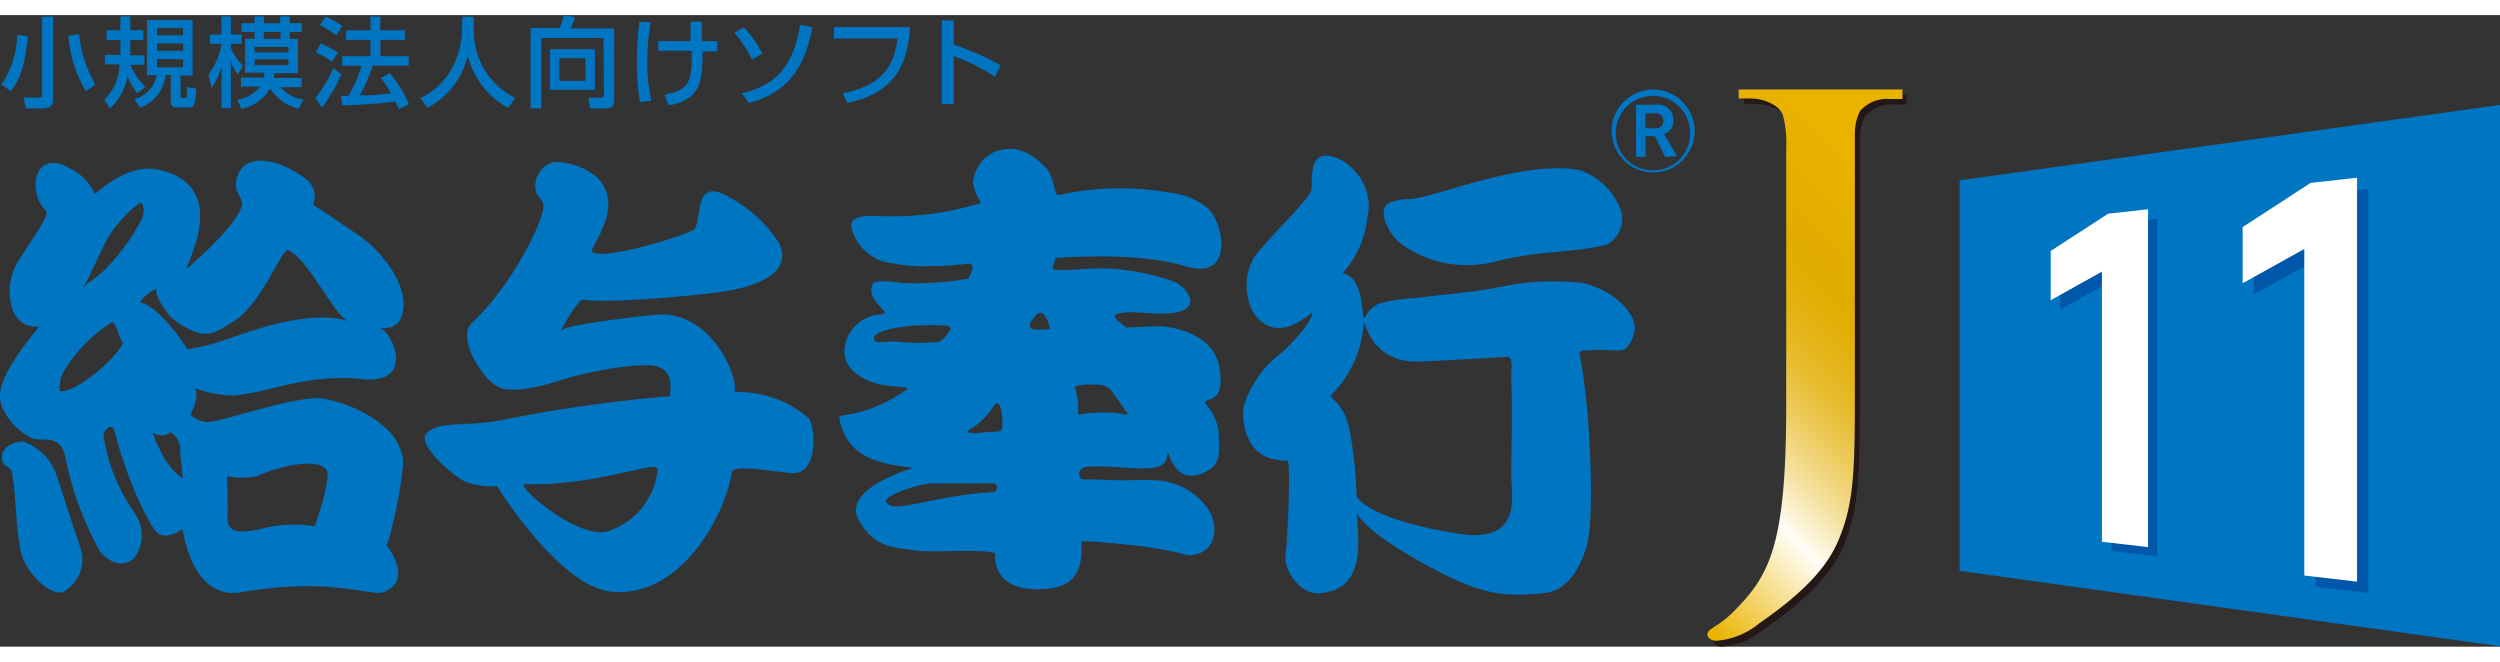 <svg xmlns="http://www.w3.org/2000/svg" width="340" height="90" xmlns:xlink="http://www.w3.org/1999/xlink" viewBox="0 0 191.86 48.47"><rect x="0" y="0" width="191.86" height="48.47" fill="#333333" stroke="none"/><defs><style>.cls-1{fill:#0075c2;}.cls-2{fill:#0056a8;}.cls-3{fill:#fff;}.cls-4{fill:#231815;}.cls-5{fill:url(#新規グラデーションスウォッチ_2);}</style><linearGradient id="新規グラデーションスウォッチ_2" x1="122.02" y1="38.73" x2="150.5" y2="10.25" gradientUnits="userSpaceOnUse"><stop offset="0.01" stop-color="#eab300"/><stop offset="0.25" stop-color="#fffef7"/><stop offset="0.27" stop-color="#fcf6e0"/><stop offset="0.33" stop-color="#f5e3a5"/><stop offset="0.39" stop-color="#efd273"/><stop offset="0.45" stop-color="#eac449"/><stop offset="0.5" stop-color="#e6ba29"/><stop offset="0.56" stop-color="#e3b213"/><stop offset="0.61" stop-color="#e2ae05"/><stop offset="0.65" stop-color="#e1ac00"/><stop offset="0.85" stop-color="#eab300"/></linearGradient></defs><title>bugyoj-kyuyo</title><g id="レイヤー_2" data-name="レイヤー 2"><g id="ロゴ"><polygon class="cls-1" points="191.86 48.44 150.39 42.65 150.39 12.68 191.86 6.89 191.86 48.44"/><polygon class="cls-2" points="158.1 18.81 158.1 22.59 162.03 20.41 162.03 41.13 165.56 41.54 165.56 15.62 162.5 15.96 158.1 18.81"/><polygon class="cls-2" points="178.18 13.74 172.97 17.13 172.97 21.44 177.7 18.81 177.7 43.87 181.75 44.34 181.75 13.34 178.18 13.74"/><polygon class="cls-3" points="177.32 12.88 172.11 16.27 172.11 20.58 176.84 17.95 176.84 43.01 180.89 43.48 180.89 12.48 177.32 12.88"/><polygon class="cls-3" points="157.38 18.1 157.38 21.88 161.31 19.69 161.31 40.42 164.85 40.83 164.85 14.9 161.79 15.24 157.38 18.1"/><path class="cls-4" d="M133.86,6.14v.69h.91a3.53,3.53,0,0,1,1.7.44,1.75,1.75,0,0,1,.78.8,9,9,0,0,1,.26,2.54c0,1.21,0,3.13,0,7.77V30.45c0,10.78-1.29,13-4,15.75a8.61,8.61,0,0,1-1.46,1.17c-.37.25-.58.37-.58.62s.33.48.64.48a5.77,5.77,0,0,0,3.27-1.35c3.39-2.34,5.22-4.31,6.1-6.39,1.25-3,1.25-5.56,1.25-12.32v-10c0-4.64,0-6.56,0-7.77,0-.32,0-.6,0-.86a2.44,2.44,0,0,1,0-.27,3.57,3.57,0,0,1,.41-1.74,2.66,2.66,0,0,1,2.25-.91h.92V6.14Z"/><path class="cls-5" d="M133.43,5.71V6.4h.92a3.4,3.4,0,0,1,1.69.45,1.62,1.62,0,0,1,.78.8,8.2,8.2,0,0,1,.26,2.53c0,1.21,0,3.14,0,7.78V30c0,10.77-1.3,13-4,15.74a8.06,8.06,0,0,1-1.46,1.17c-.38.25-.59.38-.59.63s.34.48.65.48A5.88,5.88,0,0,0,135,46.69c3.38-2.34,5.22-4.3,6.09-6.39,1.26-3,1.26-5.55,1.26-12.32V18c0-4.64,0-6.57,0-7.78,0-.31,0-.59,0-.86,0-.09,0-.18,0-.27a3.72,3.72,0,0,1,.41-1.74,2.72,2.72,0,0,1,2.26-.91H146V5.71Z"/><path class="cls-1" d="M81,18.63c2.24-.11,6.62-.36,10,.65,3.84,1.15,2.88-3.51,1.64-4.51a5.61,5.61,0,0,0-2.85-1.14,22.06,22.06,0,0,0-8.6.19c-.24,0-.34-1.5-.89-2.06-.82-.84-2.07-2-4-1.25a2.8,2.8,0,0,0-1.62,2.37A4.13,4.13,0,0,0,75.05,14c.4.65,0,.49,0,.49a22.87,22.87,0,0,1-7.84.92c-.79,0-2.14,0-1.84,1A3.63,3.63,0,0,0,68.17,19a19.24,19.24,0,0,0,2.34.28,32.67,32.67,0,0,0,3.8-.2c.74-.11,0,1.15,0,1.15a24.31,24.31,0,0,1-5.1.33c-1.21-.18-2.17-.2-2.24.09-.6,1.37,1.77,2.29.61,2.33a2.93,2.93,0,0,0-2.78,2.87c.06,1.67,2,2.44,3.34,2.6,1,.11,1.64.07,1.47.26-3,2.18-5.28,1.84-5.21,2.18.47,2.71,2.57,3.36,4.27,3.66,1,.16,1.44.19,1.44.19s-5.48,1.57-4.24,3.94,3.06,2.16,4.41,2.41c1,.19,6.17-.19,6.1.3,0,0-.36,2.79,3.44,2.67C82.49,44,83.09,42.7,83,40.44c0-.19,3.07.16,4.51.31a28.34,28.34,0,0,1,3.63.69c2,.08,2.5-1.92,1.68-3.36a5.11,5.11,0,0,0-4-2.37,16.05,16.05,0,0,0-2.3,0c-1.06,0-2.2-.08-3.3-.08-.6,0-.44-.84,0-.92,1.37-.26,4.1.27,5.47,0s.67-1.78,1-1c.77,2.18,2.21,1.76,3.11,1.18s.79-1.48.71-3a4,4,0,0,0-1-2.07c-.26-.6,1.6.3,1.07-2.79-.43-2.51-3.37-3.11-4.64-3.15-.26,0-2.49.1-2.49.1s-1.24-.84-.81-1c.91-.39,2.31,0,4-.09,2.75-.13,1.62-1.93.44-2.44a18.06,18.06,0,0,0-5-1c-2.36-.09-4.77.5-4.23-.3ZM68.57,25.05c-.74,0-1.47.24-1.5-.25s1.77-1.05,4.6-1c.81,0,1.31,0,1.31.29-.27.38-.59.91-1,1A18.14,18.14,0,0,1,68.57,25.05Zm7.6,11.56c-5,.31-7.75,1.81-8.19.69,0-.44,2.36-1.32,3.63-1.36.71,0,4.61,0,4.61,0C76.58,35.9,76.68,36.58,76.17,36.61Zm.64-4.68s-.76.08-1.25.08c.31,0-2.19.32-.88-.36A5.32,5.32,0,0,0,76.25,30C76.92,29,77.07,31.81,76.81,31.93Zm7.39-3.57a1.86,1.86,0,0,1,.89.24c.27.25,1.34,1.84,1.34,1.84.42.4-.37.12-.9.08a15.23,15.23,0,0,0-2.8.13,5.13,5.13,0,0,0-.19-1.92C82.1,28.32,83.83,28.34,84.2,28.36Zm-4.6-4.21c-.53,0-.68-.28-.48-.61.51-.82.94-1.11,1.4.25C80.67,24.23,80.47,24.1,79.6,24.15Z"/><path class="cls-1" d="M121.5,20.57a19.44,19.44,0,0,0-5.69.16c-2.62.57-5.5.74-7.3,1a10.61,10.61,0,0,0-2.76.45c-1.21.57-1,2-1.21.23-.37-3.2-1.84-2.29-1.38-2.74a7.5,7.5,0,0,0,1.76-4c.81-3.43-2.69-5.52-3.73-4.7-.37.29-.53.67-.53,2.37,0,.63-2.78,3.18-4.37,5.17a4.36,4.36,0,0,0-.08,4.36c.84,1.16,2.09,1.83,4.36.07.48-.38-.21,1.16-2.25,3a8.18,8.18,0,0,0-2.82,3.9c-.29,1,0,3.39,1.76,4.1a4.66,4.66,0,0,0,1.55.26c.27.09,0,6.31-.15,7.28s1,3,2.6,2.89c3.54-.29,3-3.79,2.87-6.16.22.47,1.22,1.75,5.34,4s5.84,2.49,9.09,2.14c1.62-.17,2.63-1.74,3.18-3.5.66-2,.35-10.43-.49-14.68-.11-.5.19-.39.8-.45,1-.1,1.91.06,2.41,0s.93-.9,1-1.7C125.47,22.88,123.93,21.15,121.5,20.57ZM112,39.81c-6-.93-7.9-2.46-7.9-3a31.47,31.47,0,0,0-.48-4.71c-.42-2.54-1.82-2.67-1.4-3A8.6,8.6,0,0,0,104.63,24c.11-1.6,0,2.59,4.07,2.59.72,0,1.67-.06,6.85-.35.68-.17.39,1.09.43,1.74.11,1.65,0,6.06,0,7.41S116.92,40.57,112,39.81Z"/><path class="cls-1" d="M107.6,17.61a8.65,8.65,0,0,0,7.4,1.24c3.34-.81,6.07-.62,8.3-1.24A2.22,2.22,0,0,0,124.4,15a5.12,5.12,0,0,0-3.21-3.11c-3.87-.68-9.26,1.41-12.13,2.09-.94.23-1.27.05-2.21.34C105.39,14.72,106.67,17,107.6,17.61Z"/><path class="cls-1" d="M24.78,29.43c-2-.32-8.28,2-9.06,1.79a2.82,2.82,0,0,1-1.11-.53s.77-1.43.33-2.07a8.63,8.63,0,0,0,2.93.57c2.48-.11,5.63-1.72,9.92-1.25,4.47.47,2.05-4.39,1-4,0,0,1.46.41,1.95-.63,1-2.21-1.45-5.32-3.45-6.57-.2-.12-1.08-.75-3.26-2.19a1.7,1.7,0,0,0-.4-1.85c-1.94-1.55-4.57-2.24-5.34-.51-.62,1.37.49,1.78.24,2.53-.55,1.69-4.24,4.78-4.24,4.78.1-.57,3.46-6.56-2.28-7.66-2.3-.44-4.72,1.9-4.72,1.9a4.11,4.11,0,0,0-2.1-2.07c-2.73-1.39-3,2.13-1.71,3.28.34.3-.18,1-2,3.8a4.53,4.53,0,0,0-.64,3.4C1.28,24.19,3,23.9,3,23.9c-.68.92-2.83,3.34-3,5.18-.09,1.33,1.28,2.88,2.49,3.4.78.33,2.24-.52,2.58,1.74a25.13,25.13,0,0,0,2.58,6.9c.19.35,1.55,1.62,2.67.52a2.93,2.93,0,0,0,0-3.45,13.67,13.67,0,0,1-2.39-6.06s.63-1.2.93,0c.69,2.92,2.36,6.68,3.16,7.55.63.7,2-.22,2-.22.34,2.18,1.52,5.36,4.53,4.83,6.8-1.19,9.93.34,10.85,0,2.43-.91.29-3.57.29-3.57a33.78,33.78,0,0,0,1.22-6C31.25,31.79,27.26,29.83,24.78,29.43ZM4.59,28.85a2.86,2.86,0,0,1,.23-1.38,11.29,11.29,0,0,1,3.8-3.92c.39.16.7,1.94.88,1.5C8.94,26.41,5.7,29.07,4.59,28.85Zm3.54-9.39a10.39,10.39,0,0,1-1.45,1.16L6.34,21c0,.06-.08.12-.1.12l.1-.12c.39-.59,1.55-3.26,2-4,.87-1.38,2.25-2.64,2.53-2.59.49.92-.25,1.61-.69,2.48A18.67,18.67,0,0,1,8.13,19.46Zm4,13.66L11.69,32c0,.13,1,.47,1.36,0a1.46,1.46,0,0,1,.77,1.44l.2,2.07C14,35.56,12.9,34.9,12.17,33.12Zm-1.4-11.07A3.12,3.12,0,0,1,12,21c-.05,0-.12.73,1.07,2.13a5.46,5.46,0,0,0,2.23,1.27c1,.28,1.89-.45,2.78-1,2-1.33,3.59-5.5,4-5.36,1.47.5,3.61,5.1,4.67,5.47-.71-.25-2.26-.6-5.55.18-1.67.4-4.06,1.31-4.76,1.5a20.24,20.24,0,0,1-2.05.46S12.41,22.46,10.77,22.05ZM24.14,39.22v0a10.47,10.47,0,0,0-3.84.14c-2.92.74-2.89-.22-2.82-1.09,0,0,0-.53-.05-2.89a5.51,5.51,0,0,0,2.29,0c2.67-1.14,4.92-1.21,5.35-.46.32.39-.54,3.41-.93,4.3C24.2,39.22,24.2,39.22,24.14,39.22Z"/><path class="cls-1" d="M4.23,35a4.23,4.23,0,0,0-2.38-2.25C1.37,32.66.09,33,.15,34c.05.76.67.53.78,1.16.35,2,.26,4.64.78,6.39.34,1.16,2.09,3.11,3.16,2.71a2.87,2.87,0,0,0,1.37-3.17C4.82,36.92,4.87,36.82,4.23,35Z"/><path class="cls-1" d="M62,30.88a8.31,8.31,0,0,0-5.64-1.95c.38-1-1.71-6.29-6-5.94-1.38.11-7.12.82-7.31,1.21.33-.7,1.42-2.4,1.66-2.36,2.42.34,9.45-.44,10.06-.52,7.13-.86,5-3.89,4.84-4.09A10.27,10.27,0,0,0,56,14c-3-1.83-2,2.18-2.84,2.53-2.75,1.15-8.27,2.49-7.69,1.38.66-1.27,2.14-3.57.39-5.42a5,5,0,0,0-3.33-1.21,1.86,1.86,0,0,0-1.38,2.31c.14.46.56.56.56,1.09,0,1-2.2,5.84-5.54,9-1.15,1.09,1,4.72,2.46,5,2,.31,4-.64,6-1.1,1.2-.29,4.77-1,5.89-.58s.95,1.39.9,2.25a110.1,110.1,0,0,0-13,1.85c-2.82.52-4.69,0-5.69,1-.76.76,1.81,3.11,2.94,3.69a5.56,5.56,0,0,0,2.47.35s4.74,7.71,8.78,8.11c5.22.52,8.69-5.69,9.25-9.16.1-.57,2.34-.17,4.52.06S62.62,31.46,62,30.88Zm-11.53,4a5.56,5.56,0,0,1-3.84,4.74c-2.38.63-7.24-3.66-6.32-3.63C45.78,36.19,50.71,34,50.47,34.9Z"/><path class="cls-1" d="M126.87,12.07a3.14,3.14,0,0,0,2.25-.92,3.18,3.18,0,0,0,.93-2.26,3.19,3.19,0,0,0-3.18-3.18,3.18,3.18,0,0,0-2.24,5.44A3.13,3.13,0,0,0,126.87,12.07ZM124,8.89a2.86,2.86,0,0,1,5.71,0,2.86,2.86,0,1,1-5.71,0Z"/><path class="cls-1" d="M127.79,10.88,127,9.29h-.71v1.59h-.73v-4h1.58a1.13,1.13,0,0,1,1.27,1.14,1,1,0,0,1-.7,1.1l1,1.72ZM127,7.54h-.72V8.69H127a.58.58,0,1,0,0-1.15Z"/><path class="cls-1" d="M2.14,1.63C1.93,3.69,1.59,4.91.82,5.83l-.71-.5a6.92,6.92,0,0,0,1.2-3.81ZM4.07.11V6.42c0,.25,0,.74-.75.74H2l-.21-.83H3c.23,0,.23-.1.23-.2v-6ZM6.59,5.85A9.63,9.63,0,0,1,5.25,1.58l.83-.11A9.18,9.18,0,0,0,7.32,5.32Z"/><path class="cls-1" d="M10.54,6a4.81,4.81,0,0,1-.75-1.31A4.41,4.41,0,0,1,8.43,7.17L8,6.5A3.89,3.89,0,0,0,9.18,3.78H8.05V3.06H9.24V1.91H8.18V1.16H9.24V.1H10V1.16H11v.75H10v.18c0,.25,0,.67,0,1h1.08v.72H10A4.94,4.94,0,0,0,11.17,5.5ZM14.78.38V4.64h-.92V6.2c0,.14.07.17.14.17h.13c.13,0,.18,0,.2-.14a4.49,4.49,0,0,0,0-.72l.73.14c-.06,1-.09,1.44-.54,1.44h-1c-.34,0-.42-.26-.42-.48v-2h-.4a3,3,0,0,1-1.93,2.5l-.47-.67a2.29,2.29,0,0,0,1.72-1.83h-.74V.38ZM12.05,1v.55h2V1Zm0,1.16v.58h2V2.19Zm0,1.2V4h2v-.6Z"/><path class="cls-1" d="M16,4.56A5.28,5.28,0,0,0,17,2.2h-.89V1.49H17V.1h.72V1.49h.83V2.2h-.83v.32a3.62,3.62,0,0,0,.93,1.35l-.39.68a2.78,2.78,0,0,1-.54-1V7.14H17V3.84a4.48,4.48,0,0,1-.76,1.74Zm3.54-2.74V1.29h-1V.62h1V.1h.72V.62h1.24V.1h.74V.62h.92v.67h-.92v.53h.63V4.46H21.05a3.19,3.19,0,0,1-.05.37h2.15v.7H21.53a2.68,2.68,0,0,0,1.75.94l-.34.71a3.47,3.47,0,0,1-2.21-1.56,3.26,3.26,0,0,1-2.2,1.57l-.33-.7a2.82,2.82,0,0,0,1.77-1H18.49v-.7h1.78a1.54,1.54,0,0,0,0-.37H18.81V1.82Zm0,.63v.42h2.6V2.45Zm0,.94v.46h2.6V3.39Zm2-1.57V1.29H20.25v.53Z"/><path class="cls-1" d="M26.2,4.54A13.1,13.1,0,0,1,24.71,7.1l-.51-.75a8.78,8.78,0,0,0,1.37-2.29ZM24.62,2.17a9.45,9.45,0,0,1,1.31.71l-.46.7a6.63,6.63,0,0,0-1.24-.73ZM25,.11a9,9,0,0,1,1.28.73l-.49.71A8.06,8.06,0,0,0,24.54.76ZM28.6,3.88a11.33,11.33,0,0,1-1,2.28c.86,0,1.2,0,2.41-.16a8.88,8.88,0,0,0-.78-1.17l.69-.38a9.69,9.69,0,0,1,1.47,2.4l-.78.36-.26-.59c-1.09.18-3.23.29-4.07.32l-.11-.74h.57a9.53,9.53,0,0,0,1-2.31H26.25V3.16h2.18V1.9H26.55V1.17h1.88V.11h.76V1.17h1.88V1.9H29.19V3.16h2.17v.72Z"/><path class="cls-1" d="M35.48.13h.88v.92a5.7,5.7,0,0,0,3.18,5.3L39,7.12a6.25,6.25,0,0,1-3.1-4,6.19,6.19,0,0,1-3.09,4l-.55-.75a5.45,5.45,0,0,0,2.54-2.5,6.61,6.61,0,0,0,.66-2.79Z"/><path class="cls-1" d="M46.32,1.76H41.54v5.4h-.82V1h2.22a4.89,4.89,0,0,0,.33-1l.85.16a4.28,4.28,0,0,1-.33.86h3.34V6.49c0,.54-.21.67-.66.67H45.28l-.11-.83h1c.17,0,.18-.14.18-.25Zm-.67.86V5.74H42.21V2.62Zm-2.72.69V5.05h2V3.31Z"/><path class="cls-1" d="M49.93.56a19.86,19.86,0,0,0-.26,3.19A12.27,12.27,0,0,0,50,6.57l-.88.11a14.77,14.77,0,0,1-.23-2.82A23.77,23.77,0,0,1,49.07.5Zm.58,2.18V2H53c0-.24,0-1.28,0-1.5h.86c0,.43,0,1.07,0,1.5h1.18v.79H53.91c0,2,0,3.75-2.6,4.13L51,6.1c1.94-.33,2.1-1,2.09-3.36Z"/><path class="cls-1" d="M57.71,3.42a9.59,9.59,0,0,0-1.35-2.07l.73-.4a8.83,8.83,0,0,1,1.42,2ZM56.92,6c2.7-.64,3.95-2.09,4.49-5.25l.94.18c-.53,2.53-1.42,4.91-4.88,5.81Z"/><path class="cls-1" d="M69.84.92c-.14,2.29-.76,5-4.81,5.82L64.67,6c3.37-.63,4-2.52,4.21-4.2H64V.92Z"/><path class="cls-1" d="M76.36,4.73a15.11,15.11,0,0,0-3.17-1.58V6.82h-.91V.41h.91V2.27A19.29,19.29,0,0,1,76.8,3.86Z"/></g></g></svg>